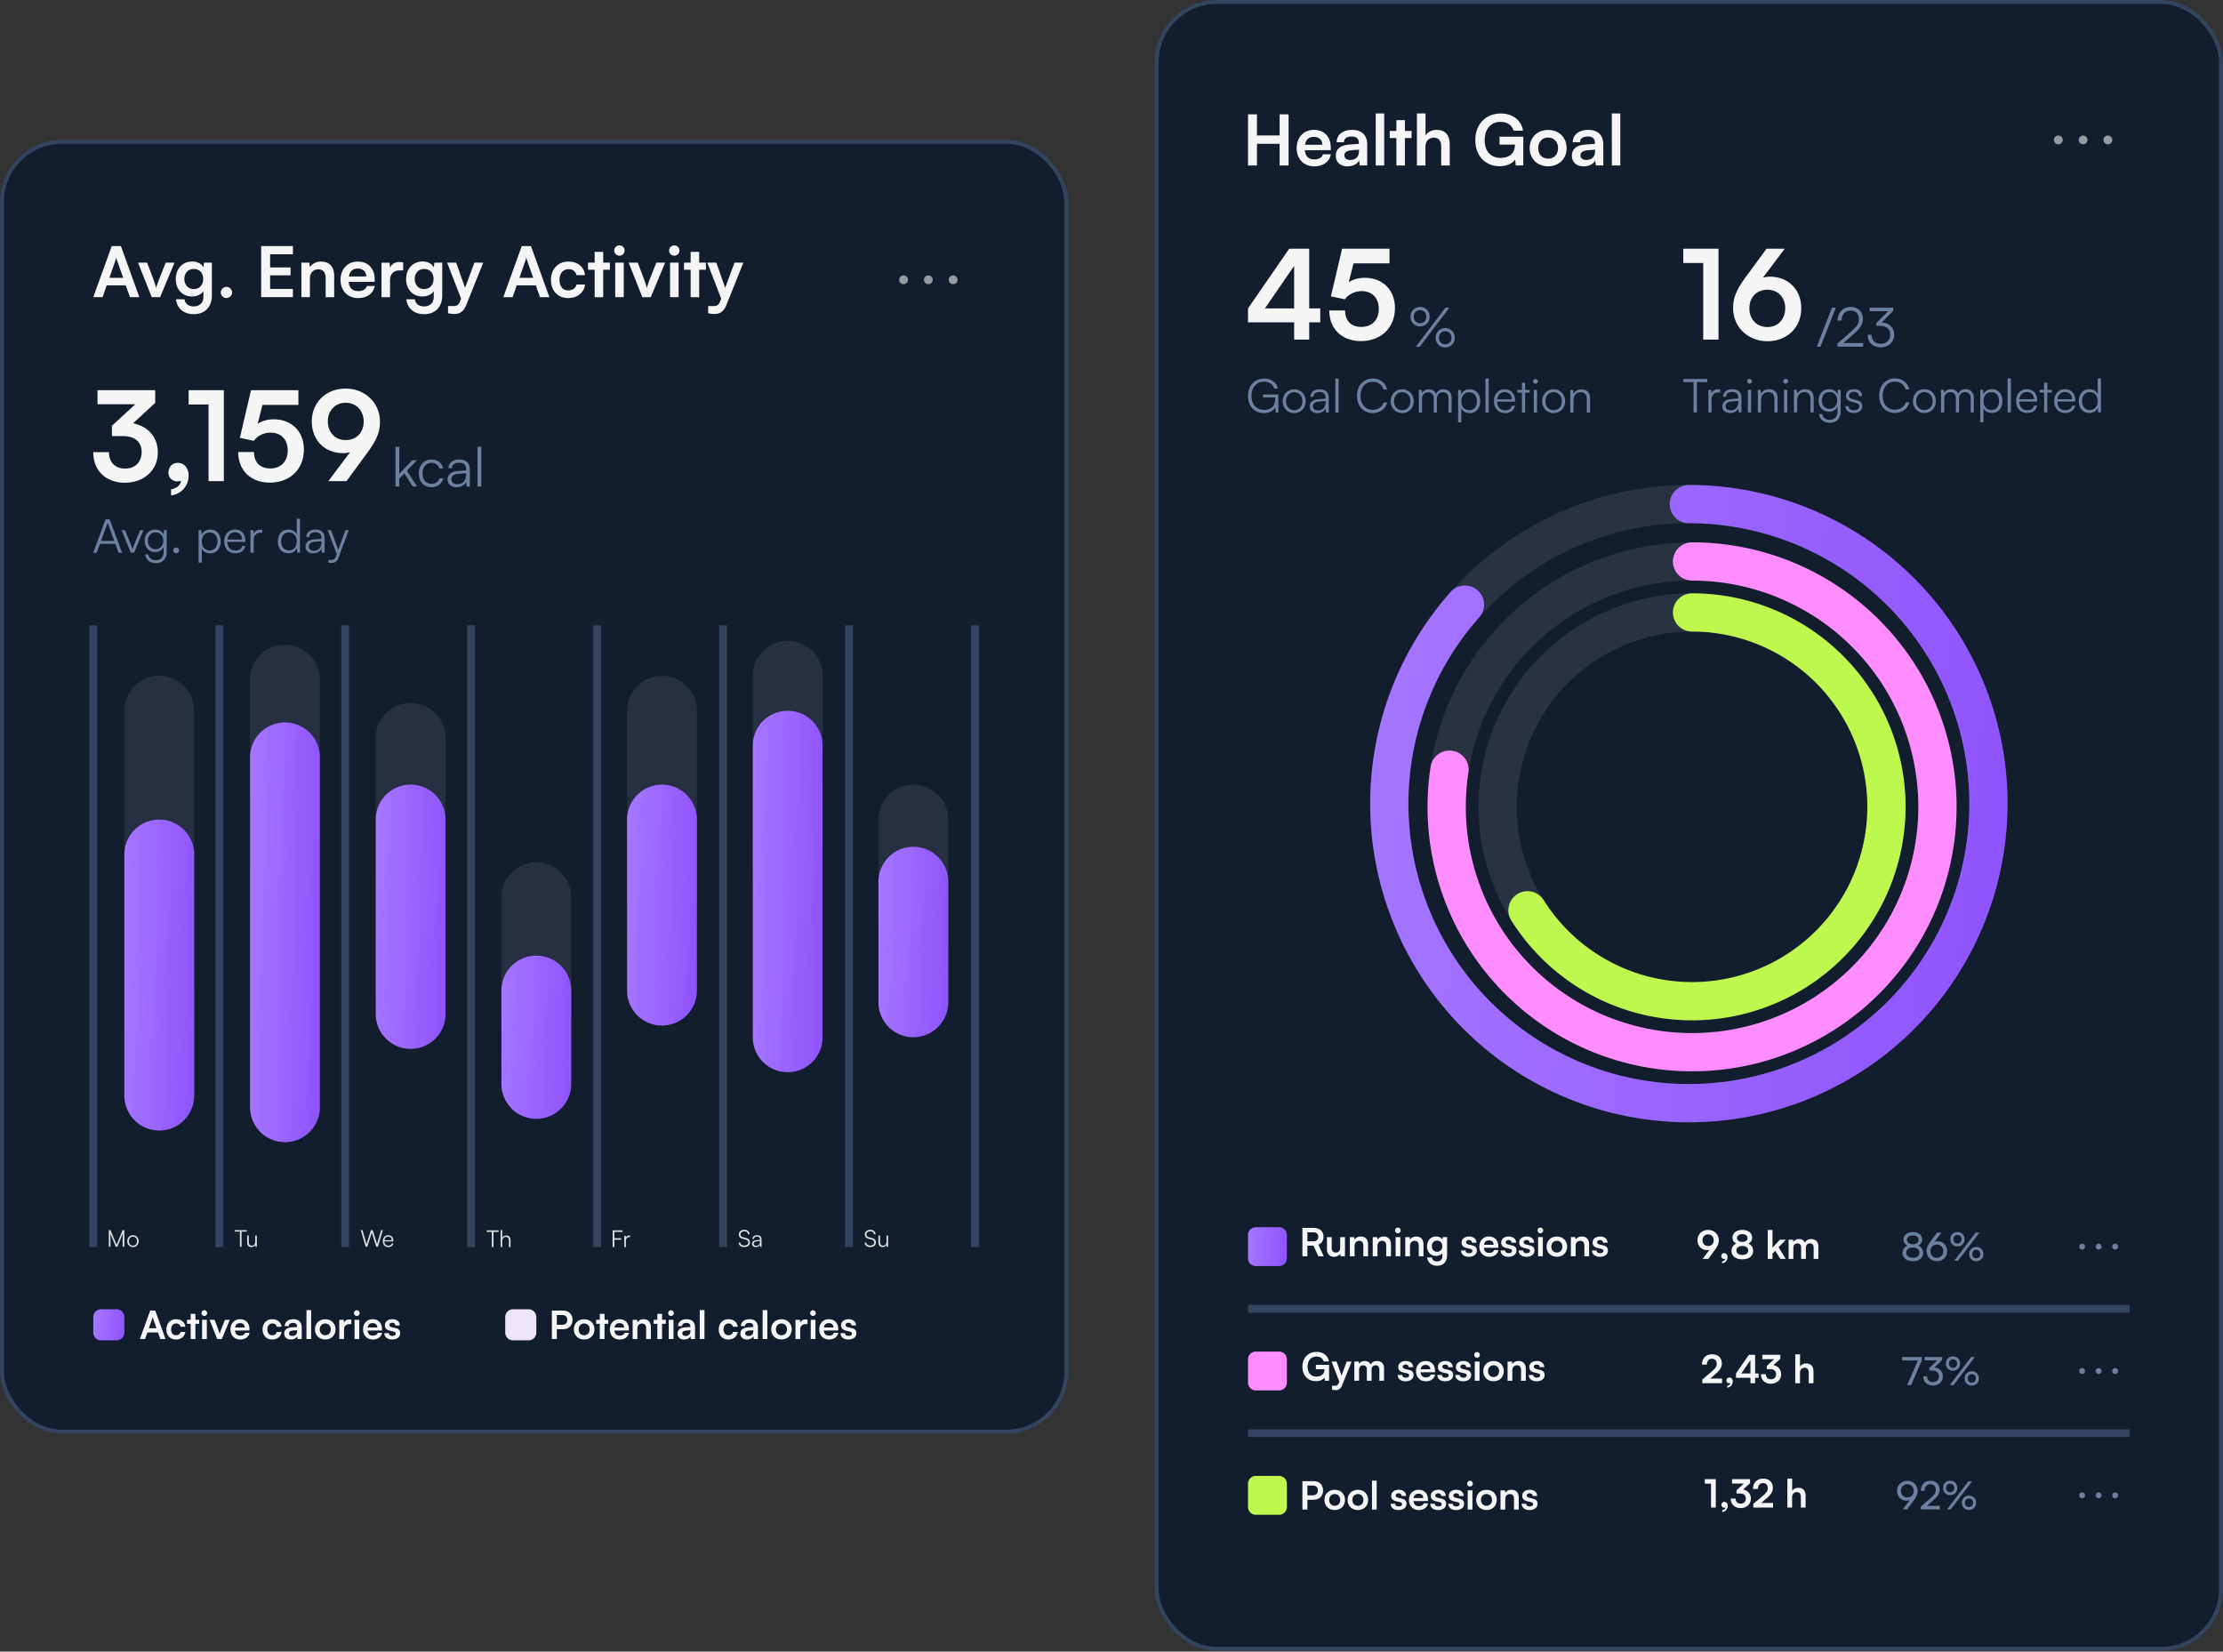 <svg xmlns="http://www.w3.org/2000/svg" width="572" height="425" fill="none"><rect width="100%" height="100%" fill="#333333" stroke="none"/><rect width="273.875" height="423.798" x="297.626" y=".5" fill="#121D2E" rx="15.5"/><path fill="#F5F5F6" d="M323.43 42.58h-2.304V29.422h2.304v5.436h5.832v-5.436h2.304V42.58h-2.304V37h-5.832v5.58zm14.709.233c-2.646 0-4.5-1.925-4.5-4.68 0-2.79 1.818-4.716 4.428-4.716 2.664 0 4.356 1.782 4.356 4.554v.667l-6.696.018c.162 1.566.99 2.358 2.448 2.358 1.206 0 1.998-.469 2.25-1.315h2.034c-.378 1.945-1.998 3.114-4.32 3.114zm-.054-7.596c-1.296 0-2.088.703-2.304 2.035h4.464c0-1.224-.846-2.035-2.16-2.035zm8.654 7.596c-1.89 0-3.042-1.098-3.042-2.772 0-1.637 1.188-2.663 3.294-2.825l2.664-.199v-.198c0-1.206-.72-1.692-1.836-1.692-1.296 0-2.016.54-2.016 1.476h-1.872c0-1.925 1.584-3.186 3.996-3.186 2.394 0 3.87 1.297 3.87 3.762v5.4h-1.926l-.162-1.313c-.378.918-1.584 1.547-2.97 1.547zm.72-1.656c1.35 0 2.214-.81 2.214-2.177v-.468l-1.854.144c-1.368.126-1.89.575-1.89 1.296 0 .81.54 1.206 1.53 1.206zm8.709 1.423h-2.178V29.188h2.178V42.58zm5.328 0H359.3v-7.056h-1.71v-1.837h1.71v-2.771h2.196v2.771h1.728v1.837h-1.728v7.056zm5.289 0h-2.196V29.188h2.214v5.652c.558-.865 1.602-1.423 2.88-1.423 2.196 0 3.348 1.386 3.348 3.69v5.473h-2.196v-4.95c0-1.495-.738-2.215-1.854-2.215-1.386 0-2.196.973-2.196 2.304v4.86zm19.339-11.214c-2.61 0-4.104 1.89-4.104 4.733 0 2.934 1.692 4.537 4.122 4.537 2.286 0 3.672-1.26 3.672-3.367v-.053h-3.978V35.18h6.12v7.399h-1.944l-.144-1.512c-.72 1.008-2.214 1.71-3.996 1.71-3.69 0-6.264-2.682-6.264-6.733 0-3.995 2.61-6.84 6.57-6.84 3.006 0 5.328 1.747 5.706 4.428h-2.43c-.414-1.547-1.746-2.268-3.33-2.268zm7.474 6.749c0-2.772 1.998-4.68 4.752-4.68 2.754 0 4.752 1.908 4.752 4.68 0 2.773-1.998 4.68-4.752 4.68-2.754 0-4.752-1.907-4.752-4.68zm2.196 0c0 1.62 1.044 2.718 2.556 2.718s2.556-1.097 2.556-2.718c0-1.62-1.044-2.718-2.556-2.718s-2.556 1.099-2.556 2.718zm11.695 4.698c-1.89 0-3.042-1.098-3.042-2.772 0-1.637 1.188-2.663 3.294-2.825l2.664-.199v-.198c0-1.206-.72-1.692-1.836-1.692-1.296 0-2.016.54-2.016 1.476h-1.872c0-1.925 1.584-3.186 3.996-3.186 2.394 0 3.87 1.297 3.87 3.762v5.4h-1.926l-.162-1.313c-.378.918-1.584 1.547-2.97 1.547zm.72-1.656c1.35 0 2.214-.81 2.214-2.177v-.468l-1.854.144c-1.368.126-1.89.575-1.89 1.296 0 .81.54 1.206 1.53 1.206zm8.709 1.423h-2.178V29.188h2.178V42.58z"/><path fill="#969BA3" d="M537.125 36a1.122 1.122 0 0 1-.694 1.04 1.126 1.126 0 1 1 .694-1.04zm5.25-1.125a1.124 1.124 0 0 0-.219 2.228 1.126 1.126 0 1 0 .219-2.228zm-12.75 0a1.124 1.124 0 0 0-.219 2.228 1.126 1.126 0 1 0 .219-2.228z"/><path fill="#F5F5F6" d="M339.718 82.944h-2.848v4.448h-3.872v-4.448h-11.872V79.36L331.718 64h5.152v15.36h2.848v3.584zm-14.24-3.584h7.52V68.416l-7.52 10.944zm24.692 8.416c-4.896 0-8.128-3.136-8.128-7.872h4.064c0 2.656 1.568 4.224 4.16 4.224 2.752 0 4.512-1.792 4.512-4.64 0-2.72-1.632-4.576-4.448-4.576-1.792 0-3.424.896-4.256 2.112l-3.616-.768L345.338 64h12.192v3.776h-9.248l-1.248 4.864c1.12-.736 2.528-1.152 4.128-1.152 4.672 0 7.776 3.168 7.776 7.776 0 5.056-3.552 8.512-8.768 8.512z"/><path fill="#6C80A0" d="M367.852 81.492c0 1.442-1.022 2.478-2.45 2.478-1.428 0-2.464-1.036-2.464-2.478 0-1.442 1.036-2.492 2.464-2.492s2.45 1.05 2.45 2.492zm5.082-2.296-7.616 10.024h-1.008l7.601-10.024h1.023zm-5.922 2.296c0-.994-.658-1.68-1.61-1.68-.966 0-1.624.686-1.624 1.68 0 .98.672 1.68 1.624 1.68.938 0 1.61-.7 1.61-1.68zm7.308 5.432c0 1.442-1.022 2.478-2.45 2.478-1.428 0-2.464-1.036-2.464-2.478 0-1.442 1.036-2.492 2.464-2.492s2.45 1.05 2.45 2.492zm-.84 0c0-.994-.658-1.68-1.61-1.68-.966 0-1.624.686-1.624 1.68 0 .98.672 1.666 1.624 1.666.938 0 1.61-.686 1.61-1.666zM325.254 98.23c-1.98 0-3.228 1.464-3.228 3.66 0 2.232 1.32 3.588 3.252 3.588 1.44 0 2.844-.696 2.844-2.76v-.444h-3.108v-.768h3.924v4.656h-.684l-.084-1.368c-.456.852-1.536 1.5-2.928 1.5-2.436 0-4.116-1.752-4.116-4.404 0-2.628 1.68-4.476 4.14-4.476 1.812 0 3.216 1.032 3.552 2.592h-.936c-.36-1.176-1.368-1.776-2.628-1.776zm4.812 5.016c0-1.776 1.248-3.06 2.952-3.06s2.952 1.284 2.952 3.06c0 1.764-1.248 3.048-2.952 3.048s-2.952-1.284-2.952-3.048zm.84-.012c0 1.368.864 2.316 2.112 2.316 1.236 0 2.112-.948 2.112-2.316 0-1.344-.876-2.304-2.112-2.304-1.248 0-2.112.96-2.112 2.304zm8.056 3.06c-1.236 0-1.968-.696-1.968-1.716 0-1.068.816-1.74 2.172-1.848l1.92-.156v-.192c0-1.14-.684-1.5-1.536-1.5-1.008 0-1.608.456-1.608 1.236h-.756c0-1.176.96-1.932 2.388-1.932 1.344 0 2.328.672 2.328 2.208v3.756h-.696l-.108-1.02c-.36.732-1.152 1.164-2.136 1.164zm.192-.672c1.224 0 1.932-.852 1.932-2.112v-.312l-1.716.132c-1.092.096-1.536.576-1.536 1.224 0 .708.528 1.068 1.32 1.068zm5.274.528h-.828v-8.748h.828v8.748zm8.773.132c-2.4 0-4.032-1.788-4.032-4.428 0-2.64 1.656-4.44 4.08-4.44 1.848 0 3.3 1.116 3.648 2.82h-.924c-.36-1.236-1.416-1.992-2.76-1.992-1.884 0-3.144 1.44-3.144 3.612 0 2.16 1.26 3.6 3.144 3.6 1.356 0 2.436-.732 2.808-1.884h.924c-.396 1.62-1.896 2.712-3.744 2.712zm4.65-3.036c0-1.776 1.248-3.06 2.952-3.06s2.952 1.284 2.952 3.06c0 1.764-1.248 3.048-2.952 3.048s-2.952-1.284-2.952-3.048zm.84-.012c0 1.368.864 2.316 2.112 2.316 1.236 0 2.112-.948 2.112-2.316 0-1.344-.876-2.304-2.112-2.304-1.248 0-2.112.96-2.112 2.304zm7.216 2.916h-.828v-5.808h.72l.096.828c.288-.612.936-.984 1.752-.984.912 0 1.596.48 1.872 1.236.264-.756.972-1.236 1.908-1.236 1.26 0 2.088.816 2.088 2.16v3.804h-.804v-3.636c0-.996-.552-1.584-1.44-1.584-.972 0-1.548.732-1.548 1.632v3.588h-.816v-3.648c0-.984-.564-1.56-1.44-1.56-.972 0-1.56.72-1.56 1.608v3.6zm9.274 2.532v-8.34h.72l.084 1.176c.408-.9 1.224-1.332 2.196-1.332 1.68 0 2.688 1.284 2.688 3.036s-.972 3.072-2.688 3.072c-.984 0-1.764-.42-2.172-1.26v3.648h-.828zm.84-5.436c0 1.332.744 2.304 2.016 2.304 1.26 0 1.992-.972 1.992-2.304 0-1.344-.732-2.304-1.992-2.304-1.272 0-2.016.96-2.016 2.304zm7.032 2.904h-.828v-8.748h.828v8.748zm4.197.144c-1.704 0-2.844-1.224-2.844-3.048 0-1.812 1.128-3.06 2.784-3.06 1.572 0 2.64 1.116 2.64 2.76v.408h-4.62c.06 1.416.804 2.232 2.052 2.232.948 0 1.56-.408 1.776-1.176h.792c-.312 1.224-1.212 1.884-2.58 1.884zm-.06-5.4c-1.092 0-1.812.72-1.956 1.86h3.768c0-1.116-.72-1.86-1.812-1.86zm5.237 5.256h-.816v-5.112h-1.164v-.696h1.164v-1.836h.816v1.836h1.164v.696h-1.164v5.112zm2.65-7.404a.615.615 0 0 1-.612-.612c0-.336.276-.624.612-.624.336 0 .624.288.624.624a.625.625 0 0 1-.624.612zm-.408 7.404v-5.808h.828v5.808h-.828zm2.147-2.904c0-1.776 1.248-3.06 2.952-3.06s2.952 1.284 2.952 3.06c0 1.764-1.248 3.048-2.952 3.048s-2.952-1.284-2.952-3.048zm.84-.012c0 1.368.864 2.316 2.112 2.316 1.236 0 2.112-.948 2.112-2.316 0-1.344-.876-2.304-2.112-2.304-1.248 0-2.112.96-2.112 2.304zm7.216 2.916h-.828v-5.808h.72l.12 1.008c.384-.744 1.152-1.164 1.992-1.164 1.596 0 2.256.948 2.256 2.412v3.552h-.828v-3.372c0-1.356-.612-1.836-1.572-1.836-1.188 0-1.86.864-1.86 2.172v3.036z"/><path fill="#F5F5F6" d="M438.252 67.68h-5.12V64h9.056v23.392h-3.936V67.68zm11.246 3.2 5.056-6.88h4.672l-5.6 7.456a6.688 6.688 0 0 1 1.76-.256c4.832 0 8.096 3.392 8.096 8.128 0 4.992-3.712 8.48-8.704 8.48-5.056 0-8.832-3.712-8.832-8.512 0-2.816.928-4.864 3.552-8.416zm.64 8.448c0 2.848 1.888 4.832 4.64 4.832 2.656 0 4.576-1.984 4.576-4.832 0-2.816-1.888-4.768-4.576-4.768-2.784 0-4.64 1.952-4.64 4.768z"/><path fill="#6C80A0" d="M468.433 89.206h-.952l3.906-10.024h.98l-3.934 10.024zm10.962 0h-6.608v-.798l3.206-2.8c1.848-1.61 2.324-2.31 2.324-3.5 0-1.358-.812-2.184-2.142-2.184-1.386 0-2.296 1.008-2.338 2.562h-1.008c.056-2.1 1.386-3.486 3.36-3.486 1.89 0 3.15 1.218 3.15 3.052 0 1.456-.658 2.422-2.66 4.172l-2.338 2.044h5.054v.938zm4.193-5.376h-.798v-.7l3.094-3.052h-4.802v-.896h6.076v.812l-2.996 2.982c1.876.098 3.22 1.288 3.22 3.108 0 1.988-1.456 3.29-3.486 3.29-1.974 0-3.304-1.218-3.304-3.22h.994c0 1.442.896 2.31 2.31 2.31 1.498 0 2.464-.952 2.464-2.408 0-1.372-.98-2.226-2.772-2.226zm-50.456 14.491v-.792h6.156v.792h-2.652v7.8h-.864v-7.8h-2.64zm9.486 1.92v.744h-.456c-1.068 0-1.752.72-1.752 1.824v3.312h-.828v-5.808h.78l.06.9c.228-.624.84-1.032 1.656-1.032.18 0 .336.012.54.06zm2.535 6.024c-1.236 0-1.968-.696-1.968-1.716 0-1.068.816-1.74 2.172-1.848l1.92-.156v-.192c0-1.14-.684-1.5-1.536-1.5-1.008 0-1.608.456-1.608 1.236h-.756c0-1.176.96-1.932 2.388-1.932 1.344 0 2.328.672 2.328 2.208v3.756h-.696l-.108-1.02c-.36.732-1.152 1.164-2.136 1.164zm.192-.672c1.224 0 1.932-.852 1.932-2.112v-.312l-1.716.132c-1.092.096-1.536.576-1.536 1.224 0 .708.528 1.068 1.32 1.068zm4.817-6.876a.615.615 0 0 1-.612-.612c0-.336.276-.624.612-.624.336 0 .624.288.624.624a.625.625 0 0 1-.624.612zm-.408 7.404v-5.808h.828v5.808h-.828zm3.383 0h-.828v-5.808h.72l.12 1.008c.384-.744 1.152-1.164 1.992-1.164 1.596 0 2.256.948 2.256 2.412v3.552h-.828v-3.372c0-1.356-.612-1.836-1.572-1.836-1.188 0-1.86.864-1.86 2.172v3.036zm6.318-7.404a.615.615 0 0 1-.612-.612c0-.336.276-.624.612-.624.336 0 .624.288.624.624a.625.625 0 0 1-.624.612zm-.408 7.404v-5.808h.828v5.808h-.828zm3.383 0h-.828v-5.808h.72l.12 1.008c.384-.744 1.152-1.164 1.992-1.164 1.596 0 2.256.948 2.256 2.412v3.552h-.828v-3.372c0-1.356-.612-1.836-1.572-1.836-1.188 0-1.86.864-1.86 2.172v3.036zm5.514-3.072c0-1.584 1.02-2.892 2.724-2.892 1.008 0 1.776.468 2.148 1.32l.084-1.164h.72v5.628c0 1.728-1.104 2.856-2.808 2.856-1.488 0-2.532-.84-2.76-2.244h.828c.18.936.9 1.488 1.944 1.488 1.188 0 1.98-.804 1.98-2.016v-1.38c-.396.816-1.2 1.296-2.196 1.296-1.656 0-2.664-1.308-2.664-2.892zm.828-.012c0 1.188.732 2.16 1.956 2.16 1.26 0 2.004-.912 2.004-2.16 0-1.236-.72-2.148-1.992-2.148-1.248 0-1.968.972-1.968 2.148zm6.084 1.452h.792c0 .672.504 1.092 1.32 1.092.9 0 1.428-.384 1.428-1.008 0-.48-.24-.756-.924-.924l-.996-.252c-1.008-.252-1.5-.78-1.5-1.572 0-1.02.852-1.668 2.1-1.668 1.224 0 2.016.672 2.052 1.752h-.804c-.024-.672-.492-1.068-1.272-1.068-.816 0-1.272.348-1.272.972 0 .444.312.756.948.912l.996.252c1.008.252 1.464.72 1.464 1.56 0 1.044-.888 1.728-2.208 1.728-1.308 0-2.124-.696-2.124-1.776zm12.707 1.764c-2.4 0-4.032-1.788-4.032-4.428 0-2.64 1.656-4.44 4.08-4.44 1.848 0 3.3 1.116 3.648 2.82h-.924c-.36-1.236-1.416-1.992-2.76-1.992-1.884 0-3.144 1.44-3.144 3.612 0 2.16 1.26 3.6 3.144 3.6 1.356 0 2.436-.732 2.808-1.884h.924c-.396 1.62-1.896 2.712-3.744 2.712zm4.65-3.036c0-1.776 1.248-3.06 2.952-3.06s2.952 1.284 2.952 3.06c0 1.764-1.248 3.048-2.952 3.048s-2.952-1.284-2.952-3.048zm.84-.012c0 1.368.864 2.316 2.112 2.316 1.236 0 2.112-.948 2.112-2.316 0-1.344-.876-2.304-2.112-2.304-1.248 0-2.112.96-2.112 2.304zm7.217 2.916h-.828v-5.808h.72l.096.828c.288-.612.936-.984 1.752-.984.912 0 1.596.48 1.872 1.236.264-.756.972-1.236 1.908-1.236 1.26 0 2.088.816 2.088 2.16v3.804h-.804v-3.636c0-.996-.552-1.584-1.44-1.584-.972 0-1.548.732-1.548 1.632v3.588h-.816v-3.648c0-.984-.564-1.56-1.44-1.56-.972 0-1.56.72-1.56 1.608v3.6zm9.273 2.532v-8.34h.72l.084 1.176c.408-.9 1.224-1.332 2.196-1.332 1.68 0 2.688 1.284 2.688 3.036s-.972 3.072-2.688 3.072c-.984 0-1.764-.42-2.172-1.26v3.648h-.828zm.84-5.436c0 1.332.744 2.304 2.016 2.304 1.26 0 1.992-.972 1.992-2.304 0-1.344-.732-2.304-1.992-2.304-1.272 0-2.016.96-2.016 2.304zm7.032 2.904h-.828v-8.748h.828v8.748zm4.197.144c-1.704 0-2.844-1.224-2.844-3.048 0-1.812 1.128-3.06 2.784-3.06 1.572 0 2.64 1.116 2.64 2.76v.408h-4.62c.06 1.416.804 2.232 2.052 2.232.948 0 1.56-.408 1.776-1.176h.792c-.312 1.224-1.212 1.884-2.58 1.884zm-.06-5.4c-1.092 0-1.812.72-1.956 1.86h3.768c0-1.116-.72-1.86-1.812-1.86zm5.237 5.256h-.816v-5.112h-1.164v-.696h1.164v-1.836h.816v1.836h1.164v.696h-1.164v5.112zm4.62.144c-1.704 0-2.844-1.224-2.844-3.048 0-1.812 1.128-3.06 2.784-3.06 1.572 0 2.64 1.116 2.64 2.76v.408h-4.62c.06 1.416.804 2.232 2.052 2.232.948 0 1.56-.408 1.776-1.176h.792c-.312 1.224-1.212 1.884-2.58 1.884zm-.06-5.4c-1.092 0-1.812.72-1.956 1.86h3.768c0-1.116-.72-1.86-1.812-1.86zm6.244 5.4c-1.692 0-2.688-1.296-2.688-3.036 0-1.752.996-3.072 2.724-3.072.96 0 1.728.42 2.136 1.26v-4.044h.828v8.748h-.72l-.084-1.188c-.408.9-1.224 1.332-2.196 1.332zm.144-.756c1.272 0 2.016-.96 2.016-2.304 0-1.332-.744-2.304-2.016-2.304-1.26 0-1.992.972-1.992 2.304 0 1.344.732 2.304 1.992 2.304z"/><path fill="#F5F5F6" fill-opacity=".1" fill-rule="evenodd" d="M434.564 134.639a72.149 72.149 0 0 0-51.025 21.135 72.171 72.171 0 0 0-15.643 78.639 72.171 72.171 0 0 0 39.053 39.053 72.166 72.166 0 0 0 55.229 0 72.153 72.153 0 0 0 44.545-66.667 72.17 72.17 0 0 0-5.492-27.615 72.178 72.178 0 0 0-39.053-39.052 72.148 72.148 0 0 0-27.614-5.493zm-31.381-3.598a82.002 82.002 0 0 1 113.38 75.758 81.998 81.998 0 0 1-113.38 75.758 82.007 82.007 0 0 1-44.378-44.378 82 82 0 0 1 44.378-107.138z" clip-rule="evenodd"/><path fill="url(#a)" fill-rule="evenodd" d="M429.644 129.719a4.92 4.92 0 0 1 4.92-4.92 82 82 0 1 1-61.226 27.452 4.921 4.921 0 0 1 7.347 6.546 72.158 72.158 0 0 0-4.333 90.646 72.16 72.16 0 1 0 58.212-114.804 4.92 4.92 0 0 1-4.92-4.92z" clip-rule="evenodd"/><path fill="#F5F5F6" fill-opacity=".1" fill-rule="evenodd" d="M435.383 149.401a58.22 58.22 0 0 0-58.22 58.22 58.213 58.213 0 0 0 17.052 41.167 58.226 58.226 0 0 0 41.168 17.053 58.218 58.218 0 0 0 58.22-58.22 58.221 58.221 0 0 0-58.22-58.22zm-26.045-4.66a68.065 68.065 0 0 1 88.924 36.834 68.052 68.052 0 0 1 0 52.091 68.056 68.056 0 0 1-88.924 36.834 68.054 68.054 0 0 1-36.834-36.834 68.066 68.066 0 0 1 0-52.091 68.06 68.06 0 0 1 36.834-36.834z" clip-rule="evenodd"/><path fill="#FD8CFF" fill-rule="evenodd" d="M430.463 144.481a4.92 4.92 0 0 1 4.92-4.92 68.062 68.062 0 0 1 63.823 44.42 68.058 68.058 0 0 1-56.933 91.35 68.059 68.059 0 0 1-74.166-78.01 4.92 4.92 0 0 1 9.727 1.489 58.218 58.218 0 0 0 95.474 52.984 58.219 58.219 0 0 0-37.925-102.393 4.92 4.92 0 0 1-4.92-4.92z" clip-rule="evenodd"/><path fill="#F5F5F6" fill-opacity=".1" fill-rule="evenodd" d="M435.383 162.52a45.093 45.093 0 0 0-31.89 13.209 45.11 45.11 0 0 0-13.21 31.891 45.112 45.112 0 0 0 3.433 17.259 45.116 45.116 0 0 0 24.408 24.408 45.112 45.112 0 0 0 34.518 0 45.11 45.11 0 0 0 24.408-24.408 45.093 45.093 0 0 0 0-34.518 45.09 45.09 0 0 0-24.408-24.408 45.086 45.086 0 0 0-17.259-3.433zm-21.024-5.658a54.937 54.937 0 0 1 71.782 29.733 54.942 54.942 0 0 1-50.758 75.965 54.937 54.937 0 0 1-50.758-33.916 54.937 54.937 0 0 1 29.734-71.782z" clip-rule="evenodd"/><path fill="#BEF84F" fill-rule="evenodd" d="M430.463 157.6a4.92 4.92 0 0 1 4.92-4.92 54.935 54.935 0 0 1 47.324 27.032 54.938 54.938 0 0 1-18.763 74.841 54.95 54.95 0 0 1-54.48 1.509 54.945 54.945 0 0 1-20.614-19.235 4.92 4.92 0 0 1 8.334-5.231 45.1 45.1 0 1 0 60.569-63.138 45.109 45.109 0 0 0-22.37-5.938 4.92 4.92 0 0 1-4.92-4.92z" clip-rule="evenodd"/><path fill="url(#b)" d="M321.126 317.799a2 2 0 0 1 2-2h6a2 2 0 0 1 2 2v6a2 2 0 0 1-2 2h-6a2 2 0 0 1-2-2v-6z"/><path fill="#F5F5F6" d="M336.406 323.285h-1.28v-7.31h2.79c1.66 0 2.63.84 2.63 2.28 0 .98-.46 1.68-1.32 2.03l1.39 3h-1.4l-1.24-2.73h-1.57v2.73zm0-6.17v2.31h1.51c.81 0 1.29-.43 1.29-1.17 0-.73-.48-1.14-1.29-1.14h-1.51zm8.443 1.23h1.22v4.94h-1.13l-.09-.66c-.3.47-.94.79-1.6.79-1.14 0-1.81-.77-1.81-1.98v-3.09h1.22v2.66c0 .94.37 1.32 1.05 1.32.77 0 1.14-.45 1.14-1.39v-2.59zm3.7 4.94h-1.22v-4.94h1.13l.1.64c.31-.5.91-.79 1.58-.79 1.24 0 1.88.77 1.88 2.05v3.04h-1.22v-2.75c0-.83-.41-1.23-1.04-1.23-.75 0-1.21.52-1.21 1.32v2.66zm5.888 0h-1.22v-4.94h1.13l.1.64c.31-.5.91-.79 1.58-.79 1.24 0 1.88.77 1.88 2.05v3.04h-1.22v-2.75c0-.83-.41-1.23-1.04-1.23-.75 0-1.21.52-1.21 1.32v2.66zm5.279-5.93a.74.74 0 0 1-.75-.74c0-.41.33-.73.75-.73a.736.736 0 0 1 0 1.47zm-.61 5.93v-4.94h1.22v4.94h-1.22zm3.701 0h-1.22v-4.94h1.13l.1.64c.31-.5.91-.79 1.58-.79 1.24 0 1.88.77 1.88 2.05v3.04h-1.22v-2.75c0-.83-.41-1.23-1.04-1.23-.75 0-1.21.52-1.21 1.32v2.66zm4.388-2.58c0-1.44.94-2.52 2.35-2.52.74 0 1.32.31 1.61.84l.07-.68h1.13v4.69c0 1.65-.99 2.68-2.59 2.68-1.42 0-2.39-.81-2.54-2.13h1.22c.08.64.57 1.02 1.32 1.02.84 0 1.38-.53 1.38-1.35v-.82c-.31.46-.92.75-1.63.75-1.4 0-2.32-1.05-2.32-2.48zm1.23-.03c0 .83.53 1.45 1.33 1.45.84 0 1.36-.59 1.36-1.45 0-.84-.51-1.42-1.36-1.42-.81 0-1.33.61-1.33 1.42zm7.508 1.11h1.16c.01.43.33.7.89.7.57 0 .88-.23.88-.59 0-.25-.13-.43-.57-.53l-.89-.21c-.89-.2-1.32-.62-1.32-1.41 0-.97.82-1.55 1.96-1.55 1.11 0 1.86.64 1.87 1.6h-1.16c-.01-.42-.29-.69-.76-.69-.48 0-.76.22-.76.59 0 .28.22.46.64.56l.89.21c.83.19 1.25.57 1.25 1.33 0 1-.85 1.62-2.07 1.62-1.23 0-2.01-.66-2.01-1.63zm7.219 1.63c-1.47 0-2.5-1.07-2.5-2.6 0-1.55 1.01-2.62 2.46-2.62 1.48 0 2.42.99 2.42 2.53v.37l-3.72.01c.09.87.55 1.31 1.36 1.31.67 0 1.11-.26 1.25-.73h1.13c-.21 1.08-1.11 1.73-2.4 1.73zm-.03-4.22c-.72 0-1.16.39-1.28 1.13h2.48c0-.68-.47-1.13-1.2-1.13zm3.006 2.59h1.16c.01.43.33.7.89.7.57 0 .88-.23.88-.59 0-.25-.13-.43-.57-.53l-.89-.21c-.89-.2-1.32-.62-1.32-1.41 0-.97.82-1.55 1.96-1.55 1.11 0 1.86.64 1.87 1.6h-1.16c-.01-.42-.29-.69-.76-.69-.48 0-.76.22-.76.59 0 .28.22.46.64.56l.89.21c.83.19 1.25.57 1.25 1.33 0 1-.85 1.62-2.07 1.62-1.23 0-2.01-.66-2.01-1.63zm4.629 0h1.16c.01.43.33.7.89.7.57 0 .88-.23.88-.59 0-.25-.13-.43-.57-.53l-.89-.21c-.89-.2-1.32-.62-1.32-1.41 0-.97.82-1.55 1.96-1.55 1.11 0 1.86.64 1.87 1.6h-1.16c-.01-.42-.29-.69-.76-.69-.48 0-.76.22-.76.59 0 .28.22.46.64.56l.89.21c.83.19 1.25.57 1.25 1.33 0 1-.85 1.62-2.07 1.62-1.23 0-2.01-.66-2.01-1.63zm5.619-4.43a.74.74 0 0 1-.75-.74c0-.41.33-.73.75-.73a.736.736 0 0 1 0 1.47zm-.61 5.93v-4.94h1.22v4.94h-1.22zm2.191-2.48c0-1.54 1.11-2.6 2.64-2.6s2.64 1.06 2.64 2.6-1.11 2.6-2.64 2.6-2.64-1.06-2.64-2.6zm1.22 0c0 .9.58 1.51 1.42 1.51s1.42-.61 1.42-1.51-.58-1.51-1.42-1.51-1.42.61-1.42 1.51zm6.247 2.48h-1.22v-4.94h1.13l.1.64c.31-.5.91-.79 1.58-.79 1.24 0 1.88.77 1.88 2.05v3.04h-1.22v-2.75c0-.83-.41-1.23-1.04-1.23-.75 0-1.21.52-1.21 1.32v2.66zm4.23-1.5h1.16c.01.43.33.7.89.7.57 0 .88-.23.88-.59 0-.25-.13-.43-.57-.53l-.89-.21c-.89-.2-1.32-.62-1.32-1.41 0-.97.82-1.55 1.96-1.55 1.11 0 1.86.64 1.87 1.6h-1.16c-.01-.42-.29-.69-.76-.69-.48 0-.76.22-.76.59 0 .28.22.46.64.56l.89.21c.83.19 1.25.57 1.25 1.33 0 1-.85 1.62-2.07 1.62-1.23 0-2.01-.66-2.01-1.63zm31.501.009-1.58 2.15h-1.46l1.75-2.33c-.18.05-.37.08-.55.08-1.51 0-2.53-1.06-2.53-2.54 0-1.56 1.16-2.65 2.72-2.65 1.58 0 2.76 1.16 2.76 2.66 0 .88-.29 1.52-1.11 2.63zm-.2-2.64c0-.89-.59-1.51-1.45-1.51-.84 0-1.43.62-1.43 1.51 0 .88.59 1.49 1.43 1.49.87 0 1.45-.61 1.45-1.49zm3.57 4.35c0 .83-.6 1.49-1.41 1.59v-.49c.45-.08.79-.35.79-.7-.08.04-.17.06-.29.06-.39 0-.71-.29-.71-.69 0-.48.31-.8.76-.8.5 0 .86.41.86 1.03zm1.012-1.63c0-.87.49-1.57 1.25-1.86-.64-.29-.99-.84-.99-1.55 0-1.16 1.03-1.96 2.54-1.96 1.5 0 2.51.79 2.51 1.98 0 .71-.36 1.26-1.01 1.53.77.27 1.27.98 1.27 1.86 0 1.32-1.09 2.19-2.79 2.19-1.69 0-2.78-.86-2.78-2.19zm1.42-3.3c0 .61.53 1 1.36 1 .82 0 1.34-.38 1.34-.99s-.52-.99-1.34-.99c-.83 0-1.36.38-1.36.98zm-.17 3.21c0 .71.59 1.15 1.54 1.15.93 0 1.52-.44 1.52-1.15s-.59-1.15-1.53-1.15c-.94 0-1.53.44-1.53 1.15zm9.291 2.16h-1.21v-7.44h1.21v4.57l1.92-2.07h1.53l-1.88 1.96 1.84 2.98h-1.4l-1.29-2.08-.72.75v1.33zm5.371 0h-1.22v-4.94h1.12l.1.58c.25-.41.75-.73 1.46-.73.75 0 1.27.37 1.53.94.25-.57.83-.94 1.58-.94 1.2 0 1.86.72 1.86 1.86v3.23h-1.21v-2.91c0-.71-.38-1.08-.96-1.08-.59 0-1.04.38-1.04 1.19v2.8h-1.22v-2.92c0-.69-.37-1.06-.95-1.06s-1.05.38-1.05 1.18v2.8z"/><path fill="#6C80A0" d="M489.538 322.409c0-.87.51-1.57 1.31-1.86-.68-.29-1.05-.86-1.05-1.59 0-1.13.97-1.9 2.41-1.9 1.42 0 2.38.77 2.38 1.91 0 .74-.38 1.31-1.06 1.58.81.26 1.33.98 1.33 1.87 0 1.27-1.06 2.12-2.66 2.12-1.61 0-2.66-.85-2.66-2.13zm1.16-3.39c0 .71.59 1.17 1.49 1.17.91 0 1.48-.45 1.48-1.15 0-.69-.57-1.13-1.48-1.13-.9 0-1.49.44-1.49 1.11zm-.2 3.32c0 .81.67 1.33 1.7 1.33 1.02 0 1.69-.52 1.69-1.33 0-.8-.66-1.31-1.7-1.31-1.03 0-1.69.51-1.69 1.31zm6.23-2.86 1.69-2.29h1.14l-1.81 2.4c.25-.1.51-.15.76-.15 1.5 0 2.51 1.08 2.51 2.51 0 1.51-1.14 2.59-2.63 2.59-1.5 0-2.66-1.13-2.66-2.59 0-.86.26-1.46 1-2.47zm0 2.48c0 .99.68 1.7 1.66 1.7.96 0 1.64-.71 1.64-1.7s-.68-1.69-1.64-1.69c-.98 0-1.66.7-1.66 1.69zm8.773-3.06c0 1.07-.76 1.84-1.83 1.84-1.06 0-1.82-.77-1.82-1.84 0-1.08.76-1.85 1.82-1.85 1.07 0 1.83.77 1.83 1.85zm3.81-1.7-5.49 7.22h-.96l5.49-7.22h.96zm-4.58 1.7c0-.65-.43-1.1-1.06-1.1-.62 0-1.05.45-1.05 1.1 0 .64.43 1.09 1.05 1.09.62 0 1.06-.45 1.06-1.09zm5.61 3.81c0 1.07-.77 1.84-1.83 1.84s-1.83-.77-1.83-1.84c0-1.08.77-1.84 1.83-1.84s1.83.76 1.83 1.84zm-.78 0c0-.65-.42-1.1-1.05-1.1-.62 0-1.05.45-1.05 1.1 0 .64.43 1.09 1.05 1.09.62 0 1.05-.45 1.05-1.09zm31.189-1.91a.756.756 0 0 1-.126.417.747.747 0 0 1-1.154.113.75.75 0 1 1 1.28-.53zm3.5-.75a.756.756 0 0 0-.417.126.758.758 0 0 0-.319.77.75.75 0 0 0 1.023.547.758.758 0 0 0 .337-.276.756.756 0 0 0-.094-.948.75.75 0 0 0-.53-.219zm-8.5 0a.756.756 0 0 0-.417.126.758.758 0 0 0-.319.77.75.75 0 0 0 1.023.547.758.758 0 0 0 .337-.276.756.756 0 0 0-.094-.948.75.75 0 0 0-.53-.219z"/><path fill="#334460" d="M548 335.799H321.126v2H548v-2z" mask="url(#path-16-inside-1_465_12441)"/><path fill="#FD8CFF" d="M321.126 349.799a2 2 0 0 1 2-2h6a2 2 0 0 1 2 2v6a2 2 0 0 1-2 2h-6a2 2 0 0 1-2-2v-6z"/><path fill="#F5F5F6" d="M338.746 349.085c-1.45 0-2.28 1.05-2.28 2.63 0 1.63.94 2.52 2.29 2.52 1.27 0 2.04-.7 2.04-1.87v-.03h-2.21v-1.13h3.4v4.11h-1.08l-.08-.84c-.4.56-1.23.95-2.22.95-2.05 0-3.48-1.49-3.48-3.74 0-2.22 1.45-3.8 3.65-3.8 1.67 0 2.96.97 3.17 2.46h-1.35c-.23-.86-.97-1.26-1.85-1.26zm4.012 8.52v-1.02h.73c.48 0 .78-.11.99-.69l.14-.37-1.99-5.15h1.29l1.27 3.6 1.34-3.6h1.26l-2.42 6.04c-.37.92-.89 1.3-1.7 1.3-.34 0-.64-.04-.91-.11zm6.943-2.29h-1.22v-4.94h1.12l.1.58c.25-.41.75-.73 1.46-.73.75 0 1.27.37 1.53.94.25-.57.83-.94 1.58-.94 1.2 0 1.86.72 1.86 1.86v3.23h-1.21v-2.91c0-.71-.38-1.08-.96-1.08-.59 0-1.04.38-1.04 1.19v2.8h-1.22v-2.92c0-.69-.37-1.06-.95-1.06s-1.05.38-1.05 1.18v2.8zm9.943-1.5h1.16c.01.43.33.7.89.7.57 0 .88-.23.88-.59 0-.25-.13-.43-.57-.53l-.89-.21c-.89-.2-1.32-.62-1.32-1.41 0-.97.82-1.55 1.96-1.55 1.11 0 1.86.64 1.87 1.6h-1.16c-.01-.42-.29-.69-.76-.69-.48 0-.76.22-.76.59 0 .28.22.46.64.56l.89.21c.83.19 1.25.57 1.25 1.33 0 1-.85 1.62-2.07 1.62-1.23 0-2.01-.66-2.01-1.63zm7.219 1.63c-1.47 0-2.5-1.07-2.5-2.6 0-1.55 1.01-2.62 2.46-2.62 1.48 0 2.42.99 2.42 2.53v.37l-3.72.01c.09.87.55 1.31 1.36 1.31.67 0 1.11-.26 1.25-.73h1.13c-.21 1.08-1.11 1.73-2.4 1.73zm-.03-4.22c-.72 0-1.16.39-1.28 1.13h2.48c0-.68-.47-1.13-1.2-1.13zm3.006 2.59h1.16c.01.43.33.7.89.7.57 0 .88-.23.88-.59 0-.25-.13-.43-.57-.53l-.89-.21c-.89-.2-1.32-.62-1.32-1.41 0-.97.82-1.55 1.96-1.55 1.11 0 1.86.64 1.87 1.6h-1.16c-.01-.42-.29-.69-.76-.69-.48 0-.76.22-.76.59 0 .28.22.46.64.56l.89.21c.83.19 1.25.57 1.25 1.33 0 1-.85 1.62-2.07 1.62-1.23 0-2.01-.66-2.01-1.63zm4.629 0h1.16c.01.43.33.7.89.7.57 0 .88-.23.88-.59 0-.25-.13-.43-.57-.53l-.89-.21c-.89-.2-1.32-.62-1.32-1.41 0-.97.82-1.55 1.96-1.55 1.11 0 1.86.64 1.87 1.6h-1.16c-.01-.42-.29-.69-.76-.69-.48 0-.76.22-.76.59 0 .28.22.46.64.56l.89.21c.83.19 1.25.57 1.25 1.33 0 1-.85 1.62-2.07 1.62-1.23 0-2.01-.66-2.01-1.63zm5.619-4.43a.74.74 0 0 1-.75-.74c0-.41.33-.73.75-.73a.736.736 0 0 1 0 1.47zm-.61 5.93v-4.94h1.22v4.94h-1.22zm2.191-2.48c0-1.54 1.11-2.6 2.64-2.6s2.64 1.06 2.64 2.6-1.11 2.6-2.64 2.6-2.64-1.06-2.64-2.6zm1.22 0c0 .9.58 1.51 1.42 1.51s1.42-.61 1.42-1.51-.58-1.51-1.42-1.51-1.42.61-1.42 1.51zm6.247 2.48h-1.22v-4.94h1.13l.1.64c.31-.5.91-.79 1.58-.79 1.24 0 1.88.77 1.88 2.05v3.04h-1.22v-2.75c0-.83-.41-1.23-1.04-1.23-.75 0-1.21.52-1.21 1.32v2.66zm4.23-1.5h1.16c.01.43.33.7.89.7.57 0 .88-.23.88-.59 0-.25-.13-.43-.57-.53l-.89-.21c-.89-.2-1.32-.62-1.32-1.41 0-.97.82-1.55 1.96-1.55 1.11 0 1.86.64 1.87 1.6h-1.16c-.01-.42-.29-.69-.76-.69-.48 0-.76.22-.76.59 0 .28.22.46.64.56l.89.21c.83.19 1.25.57 1.25 1.33 0 1-.85 1.62-2.07 1.62-1.23 0-2.01-.66-2.01-1.63zm49.733 2.119-5.07.01v-.96l2.39-2.02c.99-.84 1.32-1.32 1.32-2.02 0-.83-.45-1.3-1.22-1.3-.8 0-1.3.56-1.31 1.5h-1.27c.01-1.6 1.03-2.64 2.58-2.64 1.56 0 2.53.89 2.53 2.37 0 1.02-.56 1.79-1.67 2.74l-1.32 1.13h3.04v1.19zm2.756-.43c0 .83-.6 1.49-1.41 1.59v-.49c.45-.08.79-.35.79-.7-.08.04-.17.06-.29.06-.39 0-.71-.29-.71-.69 0-.48.31-.8.76-.8.5 0 .86.41.86 1.03zm6.652-.95h-.89v1.39h-1.21v-1.39h-3.71v-1.12l3.31-4.8h1.61v4.8h.89v1.12zm-4.45-1.12h2.35v-3.42l-2.35 3.42zm7.454-1.11h-.89v-.83l1.88-1.73h-3.04v-1.13h4.64v1.02l-1.78 1.64c1.12.22 1.99 1.04 1.99 2.33 0 1.5-1.17 2.45-2.65 2.45-1.43 0-2.54-.88-2.54-2.46h1.26c0 .84.52 1.32 1.3 1.32.8 0 1.33-.52 1.33-1.33 0-.74-.48-1.28-1.5-1.28zm7.649 3.62h-1.22v-7.44h1.23v3.14c.31-.48.89-.79 1.6-.79 1.22 0 1.86.77 1.86 2.05v3.04h-1.22v-2.75c0-.83-.41-1.23-1.03-1.23-.77 0-1.22.54-1.22 1.28v2.7z"/><path fill="#6C80A0" d="M489.44 349.189h5.05v.9l-2.74 6.33h-1.02l2.77-6.33h-4.06v-.9zm7.715 3.49h-.72v-.65l2.05-1.97h-3.25v-.87h4.49v.79l-1.98 1.89c1.23.15 2.16.98 2.16 2.28 0 1.46-1.1 2.39-2.57 2.39-1.42 0-2.44-.87-2.44-2.37h.97c0 .94.58 1.49 1.49 1.49.94 0 1.55-.6 1.55-1.53 0-.87-.6-1.45-1.75-1.45zm7.193-1.78c0 1.07-.76 1.84-1.83 1.84-1.06 0-1.82-.77-1.82-1.84 0-1.08.76-1.85 1.82-1.85 1.07 0 1.83.77 1.83 1.85zm3.81-1.7-5.49 7.22h-.96l5.49-7.22h.96zm-4.58 1.7c0-.65-.43-1.1-1.06-1.1-.62 0-1.05.45-1.05 1.1 0 .64.43 1.09 1.05 1.09.62 0 1.06-.45 1.06-1.09zm5.61 3.81c0 1.07-.77 1.84-1.83 1.84s-1.83-.77-1.83-1.84c0-1.08.77-1.84 1.83-1.84s1.83.76 1.83 1.84zm-.78 0c0-.65-.42-1.1-1.05-1.1-.62 0-1.05.45-1.05 1.1 0 .64.43 1.09 1.05 1.09.62 0 1.05-.45 1.05-1.09zm32.342-1.91a.756.756 0 0 1-.126.417.747.747 0 0 1-1.154.113.75.75 0 1 1 1.28-.53zm3.5-.75a.756.756 0 0 0-.417.126.758.758 0 0 0-.319.77.75.75 0 0 0 1.023.547.758.758 0 0 0 .337-.276.756.756 0 0 0-.094-.948.75.75 0 0 0-.53-.219zm-8.5 0a.756.756 0 0 0-.417.126.758.758 0 0 0-.319.77.75.75 0 0 0 1.023.547.758.758 0 0 0 .337-.276.756.756 0 0 0-.094-.948.75.75 0 0 0-.53-.219z"/><path fill="#334460" d="M548 367.799H321.126v2H548v-2z" mask="url(#path-23-inside-2_465_12441)"/><path fill="#BEF84F" d="M321.126 381.799a2 2 0 0 1 2-2h6a2 2 0 0 1 2 2v6a2 2 0 0 1-2 2h-6a2 2 0 0 1-2-2v-6z"/><path fill="#F5F5F6" d="M338.016 385.934h-1.61v2.52h-1.28v-7.31h2.89c1.47 0 2.42.96 2.42 2.39 0 1.41-.96 2.4-2.42 2.4zm-.25-3.65h-1.36v2.51h1.34c.88 0 1.35-.47 1.35-1.27s-.48-1.24-1.33-1.24zm3.033 3.69c0-1.54 1.11-2.6 2.64-2.6s2.64 1.06 2.64 2.6-1.11 2.6-2.64 2.6-2.64-1.06-2.64-2.6zm1.22 0c0 .9.58 1.51 1.42 1.51s1.42-.61 1.42-1.51-.58-1.51-1.42-1.51-1.42.61-1.42 1.51zm4.737 0c0-1.54 1.11-2.6 2.64-2.6s2.64 1.06 2.64 2.6-1.11 2.6-2.64 2.6-2.64-1.06-2.64-2.6zm1.22 0c0 .9.58 1.51 1.42 1.51s1.42-.61 1.42-1.51-.58-1.51-1.42-1.51-1.42.61-1.42 1.51zm6.257 2.48h-1.21v-7.44h1.21v7.44zm3.595-1.5h1.16c.01.43.33.7.89.7.57 0 .88-.23.88-.59 0-.25-.13-.43-.57-.53l-.89-.21c-.89-.2-1.32-.62-1.32-1.41 0-.97.82-1.55 1.96-1.55 1.11 0 1.86.64 1.87 1.6h-1.16c-.01-.42-.29-.69-.76-.69-.48 0-.76.22-.76.59 0 .28.22.46.64.56l.89.21c.83.19 1.25.57 1.25 1.33 0 1-.85 1.62-2.07 1.62-1.23 0-2.01-.66-2.01-1.63zm7.219 1.63c-1.47 0-2.5-1.07-2.5-2.6 0-1.55 1.01-2.62 2.46-2.62 1.48 0 2.42.99 2.42 2.53v.37l-3.72.01c.09.87.55 1.31 1.36 1.31.67 0 1.11-.26 1.25-.73h1.13c-.21 1.08-1.11 1.73-2.4 1.73zm-.03-4.22c-.72 0-1.16.39-1.28 1.13h2.48c0-.68-.47-1.13-1.2-1.13zm3.006 2.59h1.16c.01.43.33.7.89.7.57 0 .88-.23.88-.59 0-.25-.13-.43-.57-.53l-.89-.21c-.89-.2-1.32-.62-1.32-1.41 0-.97.82-1.55 1.96-1.55 1.11 0 1.86.64 1.87 1.6h-1.16c-.01-.42-.29-.69-.76-.69-.48 0-.76.22-.76.59 0 .28.22.46.64.56l.89.21c.83.19 1.25.57 1.25 1.33 0 1-.85 1.62-2.07 1.62-1.23 0-2.01-.66-2.01-1.63zm4.629 0h1.16c.01.43.33.7.89.7.57 0 .88-.23.88-.59 0-.25-.13-.43-.57-.53l-.89-.21c-.89-.2-1.32-.62-1.32-1.41 0-.97.82-1.55 1.96-1.55 1.11 0 1.86.64 1.87 1.6h-1.16c-.01-.42-.29-.69-.76-.69-.48 0-.76.22-.76.59 0 .28.22.46.64.56l.89.21c.83.19 1.25.57 1.25 1.33 0 1-.85 1.62-2.07 1.62-1.23 0-2.01-.66-2.01-1.63zm5.619-4.43a.74.74 0 0 1-.75-.74c0-.41.33-.73.75-.73a.736.736 0 0 1 0 1.47zm-.61 5.93v-4.94h1.22v4.94h-1.22zm2.19-2.48c0-1.54 1.11-2.6 2.64-2.6s2.64 1.06 2.64 2.6-1.11 2.6-2.64 2.6-2.64-1.06-2.64-2.6zm1.22 0c0 .9.58 1.51 1.42 1.51s1.42-.61 1.42-1.51-.58-1.51-1.42-1.51-1.42.61-1.42 1.51zm6.247 2.48h-1.22v-4.94h1.13l.1.64c.31-.5.91-.79 1.58-.79 1.24 0 1.88.77 1.88 2.05v3.04h-1.22v-2.75c0-.83-.41-1.23-1.04-1.23-.75 0-1.21.52-1.21 1.32v2.66zm4.23-1.5h1.16c.01.43.33.7.89.7.57 0 .88-.23.88-.59 0-.25-.13-.43-.57-.53l-.89-.21c-.89-.2-1.32-.62-1.32-1.41 0-.97.82-1.55 1.96-1.55 1.11 0 1.86.64 1.87 1.6h-1.16c-.01-.42-.29-.69-.76-.69-.48 0-.76.22-.76.59 0 .28.22.46.64.56l.89.21c.83.19 1.25.57 1.25 1.33 0 1-.85 1.62-2.07 1.62-1.23 0-2.01-.66-2.01-1.63zm48.715-5.17h-1.6v-1.15h2.83v7.31h-1.23v-6.16zm4.304 5.72c0 .83-.6 1.49-1.41 1.59v-.49c.45-.08.79-.35.79-.7-.08.04-.17.06-.29.06-.39 0-.71-.29-.71-.69 0-.48.31-.8.76-.8.5 0 .86.41.86 1.03zm3.153-3.18h-.89v-.83l1.88-1.73h-3.04v-1.13h4.64v1.02l-1.78 1.64c1.12.22 1.99 1.04 1.99 2.33 0 1.5-1.17 2.45-2.65 2.45-1.43 0-2.54-.88-2.54-2.46h1.26c0 .84.52 1.32 1.3 1.32.8 0 1.33-.52 1.33-1.33 0-.74-.48-1.28-1.5-1.28zm8.506 3.61-5.07.01v-.96l2.39-2.02c.99-.84 1.32-1.32 1.32-2.02 0-.83-.45-1.3-1.22-1.3-.8 0-1.3.56-1.31 1.5h-1.27c.01-1.6 1.03-2.64 2.58-2.64 1.56 0 2.53.89 2.53 2.37 0 1.02-.56 1.79-1.67 2.74l-1.32 1.13h3.04v1.19zm4.904.01h-1.22v-7.44h1.23v3.14c.31-.48.89-.79 1.6-.79 1.22 0 1.86.77 1.86 2.05v3.04h-1.22v-2.75c0-.83-.41-1.23-1.03-1.23-.77 0-1.22.54-1.22 1.28v2.7z"/><path fill="#6C80A0" d="m492.427 386.129-1.69 2.29h-1.14l1.81-2.4c-.25.1-.51.15-.76.15-1.5 0-2.51-1.08-2.51-2.52 0-1.5 1.14-2.59 2.63-2.59 1.5 0 2.66 1.13 2.66 2.6 0 .85-.26 1.46-1 2.47zm0-2.48c0-.99-.68-1.71-1.66-1.71-.96 0-1.64.72-1.64 1.71s.68 1.69 1.64 1.69c.98 0 1.66-.7 1.66-1.69zm6.714 4.76-4.88.01v-.75l2.33-2.01c1.17-1.01 1.5-1.5 1.5-2.27 0-.91-.52-1.45-1.39-1.45-.89 0-1.47.65-1.49 1.68h-.98c.03-1.55 1.01-2.56 2.48-2.56 1.45 0 2.38.88 2.38 2.27 0 1.03-.51 1.76-1.79 2.87l-1.5 1.3h3.34v.91zm4.482-5.51c0 1.07-.76 1.84-1.83 1.84-1.06 0-1.82-.77-1.82-1.84 0-1.08.76-1.85 1.82-1.85 1.07 0 1.83.77 1.83 1.85zm3.81-1.7-5.49 7.22h-.96l5.49-7.22h.96zm-4.58 1.7c0-.65-.43-1.1-1.06-1.1-.62 0-1.05.45-1.05 1.1 0 .64.43 1.09 1.05 1.09.62 0 1.06-.45 1.06-1.09zm5.61 3.81c0 1.07-.77 1.84-1.83 1.84s-1.83-.77-1.83-1.84c0-1.08.77-1.84 1.83-1.84s1.83.76 1.83 1.84zm-.78 0c0-.65-.42-1.1-1.05-1.1-.62 0-1.05.45-1.05 1.1 0 .64.43 1.09 1.05 1.09.62 0 1.05-.45 1.05-1.09zm33.067-1.91a.756.756 0 0 1-.126.417.747.747 0 0 1-1.154.113.75.75 0 1 1 1.28-.53zm3.5-.75a.756.756 0 0 0-.417.126.758.758 0 0 0-.319.77.75.75 0 0 0 1.023.547.758.758 0 0 0 .337-.276.756.756 0 0 0-.094-.948.75.75 0 0 0-.53-.219zm-8.5 0a.756.756 0 0 0-.417.126.758.758 0 0 0-.319.77.75.75 0 0 0 1.023.547.758.758 0 0 0 .337-.276.756.756 0 0 0-.094-.948.75.75 0 0 0-.53-.219z"/><rect width="273.875" height="423.798" x="297.626" y=".5" stroke="#334460" rx="15.5"/><rect width="273.875" height="331.912" x=".5" y="36.5" fill="#121D2E" rx="15.5"/><path fill="#F5F5F6" d="M26.394 76.472H24l4.752-13.158h2.358l4.752 13.158h-2.43L32.37 73.43h-4.914l-1.062 3.042zm3.24-9.234-1.494 4.248h3.564l-1.512-4.248c-.108-.342-.234-.738-.27-1.008a9.195 9.195 0 0 1-.288 1.008zm9.406 9.234-3.528-8.892h2.34l1.548 4.086c.378 1.062.684 1.98.792 2.466.126-.558.45-1.494.828-2.466l1.62-4.086h2.268L41.2 76.472h-2.16zm6.187-4.644c0-2.592 1.692-4.536 4.23-4.536 1.332 0 2.376.558 2.898 1.512l.126-1.224h2.034v8.442c0 2.97-1.782 4.824-4.662 4.824-2.556 0-4.302-1.458-4.572-3.834h2.196c.144 1.152 1.026 1.836 2.376 1.836 1.512 0 2.484-.954 2.484-2.43v-1.476c-.558.828-1.656 1.35-2.934 1.35-2.52 0-4.176-1.89-4.176-4.464zm2.214-.054c0 1.494.954 2.61 2.394 2.61 1.512 0 2.448-1.062 2.448-2.61 0-1.512-.918-2.556-2.448-2.556-1.458 0-2.394 1.098-2.394 2.556zm10.823 4.914c-.792 0-1.458-.648-1.458-1.422 0-.792.666-1.44 1.458-1.44.792 0 1.458.648 1.458 1.44 0 .774-.666 1.422-1.458 1.422zm17.109-.216h-8.172V63.314h8.172v2.124h-5.868v3.384h5.256v2.034h-5.256v3.492h5.868v2.124zm4.37 0h-2.196V67.58h2.034l.18 1.152c.558-.9 1.638-1.422 2.844-1.422 2.232 0 3.384 1.386 3.384 3.69v5.472h-2.196v-4.95c0-1.494-.738-2.214-1.872-2.214-1.35 0-2.178.936-2.178 2.376v4.788zm12.382.234c-2.646 0-4.5-1.926-4.5-4.68 0-2.79 1.818-4.716 4.428-4.716 2.664 0 4.356 1.782 4.356 4.554v.666l-6.696.018c.162 1.566.99 2.358 2.448 2.358 1.206 0 1.998-.468 2.25-1.314h2.034c-.378 1.944-1.998 3.114-4.32 3.114zm-.054-7.596c-1.296 0-2.088.702-2.304 2.034h4.464c0-1.224-.846-2.034-2.16-2.034zm11.675-1.566v2.034h-.81c-1.584 0-2.574.846-2.574 2.574v4.32h-2.195v-8.874h2.069l.126 1.296c.378-.882 1.224-1.476 2.412-1.476.306 0 .612.036.972.126zm.754 4.284c0-2.592 1.692-4.536 4.23-4.536 1.332 0 2.376.558 2.898 1.512l.126-1.224h2.034v8.442c0 2.97-1.782 4.824-4.662 4.824-2.556 0-4.302-1.458-4.572-3.834h2.196c.144 1.152 1.026 1.836 2.376 1.836 1.512 0 2.484-.954 2.484-2.43v-1.476c-.558.828-1.656 1.35-2.934 1.35-2.52 0-4.176-1.89-4.176-4.464zm2.214-.054c0 1.494.954 2.61 2.394 2.61 1.512 0 2.448-1.062 2.448-2.61 0-1.512-.918-2.556-2.448-2.556-1.458 0-2.394 1.098-2.394 2.556zm8.573 8.82v-1.836h1.314c.864 0 1.404-.198 1.782-1.242l.252-.666-3.582-9.27h2.322l2.286 6.48 2.412-6.48h2.268l-4.356 10.872c-.666 1.656-1.602 2.34-3.06 2.34a6.482 6.482 0 0 1-1.638-.198zm16.611-4.122h-2.394l4.752-13.158h2.358l4.752 13.158h-2.43l-1.062-3.042h-4.914l-1.062 3.042zm3.24-9.234-1.494 4.248h3.564l-1.512-4.248c-.108-.342-.234-.738-.27-1.008a9.195 9.195 0 0 1-.288 1.008zm6.628 4.77c0-2.754 1.818-4.698 4.446-4.698 2.43 0 4.086 1.35 4.32 3.492h-2.196c-.252-1.008-.99-1.53-2.034-1.53-1.404 0-2.34 1.062-2.34 2.736 0 1.674.864 2.718 2.268 2.718 1.098 0 1.872-.54 2.106-1.512h2.214c-.27 2.07-1.998 3.492-4.32 3.492-2.7 0-4.464-1.872-4.464-4.698zm13.442 4.464h-2.196v-7.056h-1.71V67.58h1.71v-2.772h2.196v2.772h1.728v1.836h-1.728v7.056zm4.191-10.674c-.756 0-1.35-.594-1.35-1.332 0-.738.594-1.314 1.35-1.314.72 0 1.314.576 1.314 1.314 0 .738-.594 1.332-1.314 1.332zm-1.098 10.674V67.58h2.196v8.892h-2.196zm6.985 0-3.528-8.892h2.34l1.548 4.086c.378 1.062.684 1.98.792 2.466.126-.558.45-1.494.828-2.466l1.62-4.086h2.268l-3.708 8.892h-2.16zm8.228-10.674c-.756 0-1.35-.594-1.35-1.332 0-.738.594-1.314 1.35-1.314.72 0 1.314.576 1.314 1.314 0 .738-.594 1.332-1.314 1.332zm-1.098 10.674V67.58h2.196v8.892h-2.196zm7.489 0h-2.196v-7.056h-1.71V67.58h1.71v-2.772h2.196v2.772h1.728v1.836h-1.728v7.056zm2.32 4.122v-1.836h1.313c.864 0 1.404-.198 1.782-1.242l.253-.666-3.582-9.27h2.321l2.286 6.48 2.412-6.48h2.269l-4.356 10.872c-.666 1.656-1.602 2.34-3.06 2.34a6.482 6.482 0 0 1-1.638-.198z"/><path fill="#969BA3" d="M240 72a1.122 1.122 0 0 1-.694 1.04A1.126 1.126 0 1 1 240 72zm5.25-1.125a1.124 1.124 0 0 0-.219 2.228 1.126 1.126 0 1 0 .219-2.228zm-12.75 0a1.124 1.124 0 0 0-.219 2.228 1.126 1.126 0 1 0 .219-2.228z"/><path fill="#F5F5F6" d="M31.648 112.224H28.8v-2.656l6.016-5.536h-9.728v-3.616h14.848v3.264l-5.696 5.248c3.584.704 6.368 3.328 6.368 7.456 0 4.8-3.744 7.84-8.48 7.84-4.576 0-8.128-2.816-8.128-7.872h4.032c0 2.688 1.664 4.224 4.16 4.224 2.56 0 4.256-1.664 4.256-4.256 0-2.368-1.536-4.096-4.8-4.096zM48.53 122.4c0 2.656-1.92 4.768-4.513 5.088v-1.568c1.44-.256 2.528-1.12 2.528-2.24-.256.128-.544.192-.928.192-1.247 0-2.271-.928-2.271-2.208 0-1.536.992-2.56 2.432-2.56 1.6 0 2.752 1.312 2.752 3.296zm5.132-18.304h-5.12v-3.68h9.056v23.392h-3.936v-19.712zm15.763 20.096c-4.896 0-8.128-3.136-8.128-7.872h4.064c0 2.656 1.568 4.224 4.16 4.224 2.752 0 4.512-1.792 4.512-4.64 0-2.72-1.632-4.576-4.448-4.576-1.792 0-3.424.896-4.256 2.112l-3.616-.768 2.88-12.256h12.192v3.776h-9.248l-1.248 4.864c1.12-.736 2.528-1.152 4.128-1.152 4.672 0 7.776 3.168 7.776 7.776 0 5.056-3.552 8.512-8.768 8.512zm24.79-7.264-5.056 6.88h-4.672l5.6-7.456a6.688 6.688 0 0 1-1.76.256c-4.832 0-8.096-3.392-8.096-8.128 0-4.992 3.712-8.48 8.704-8.48 5.056 0 8.832 3.712 8.832 8.512 0 2.816-.928 4.864-3.552 8.416zm-.64-8.448c0-2.848-1.888-4.832-4.64-4.832-2.688 0-4.576 1.984-4.576 4.832 0 2.816 1.888 4.768 4.576 4.768 2.784 0 4.64-1.952 4.64-4.768z"/><path fill="#6C80A0" d="M102.733 125.206h-.966V115h.966v6.93l3.36-3.5h1.218l-2.604 2.702 2.618 4.074h-1.12l-2.156-3.388-1.316 1.358v2.03zm5.037-3.374c0-2.128 1.302-3.584 3.276-3.584 1.568 0 2.716.91 2.982 2.31h-.966c-.252-.938-1.064-1.456-2.002-1.456-1.372 0-2.338 1.05-2.338 2.716 0 1.61.896 2.688 2.268 2.688 1.008 0 1.82-.56 2.086-1.428h.98c-.322 1.386-1.526 2.296-3.066 2.296-1.918 0-3.22-1.414-3.22-3.542zm9.696 3.542c-1.442 0-2.296-.812-2.296-2.002 0-1.246.952-2.03 2.534-2.156l2.24-.182v-.224c0-1.33-.798-1.75-1.792-1.75-1.176 0-1.876.532-1.876 1.442h-.882c0-1.372 1.12-2.254 2.786-2.254 1.568 0 2.716.784 2.716 2.576v4.382h-.812l-.126-1.19c-.42.854-1.344 1.358-2.492 1.358zm.224-.784c1.428 0 2.254-.994 2.254-2.464v-.364l-2.002.154c-1.274.112-1.792.672-1.792 1.428 0 .826.616 1.246 1.54 1.246zm6.152.616h-.966V115h.966v10.206zm-98.966 17.03H24l3.156-8.592h1.068l3.192 8.592h-.9l-.84-2.28h-3.96l-.84 2.28zm2.7-7.38L25.98 139.2h3.42l-1.608-4.344c-.036-.12-.096-.264-.108-.348a2.17 2.17 0 0 1-.108.348zm6.088 7.38-2.376-5.808h.888l1.5 3.744c.156.42.312.816.42 1.2.108-.396.264-.78.432-1.2l1.524-3.744h.852l-2.412 5.808h-.828zm3.562-3.072c0-1.584 1.02-2.892 2.724-2.892 1.008 0 1.776.468 2.148 1.32l.084-1.164h.72v5.628c0 1.728-1.104 2.856-2.808 2.856-1.488 0-2.532-.84-2.76-2.244h.828c.18.936.9 1.488 1.944 1.488 1.188 0 1.98-.804 1.98-2.016v-1.38c-.396.816-1.2 1.296-2.196 1.296-1.656 0-2.664-1.308-2.664-2.892zm.828-.012c0 1.188.732 2.16 1.956 2.16 1.26 0 2.004-.912 2.004-2.16 0-1.236-.72-2.148-1.992-2.148-1.248 0-1.968.972-1.968 2.148zm7.284 3.216c-.408 0-.756-.336-.756-.732 0-.408.348-.756.756-.756.408 0 .756.348.756.756 0 .396-.348.732-.756.732zm5.76 2.4v-8.34h.72l.084 1.176c.408-.9 1.224-1.332 2.196-1.332 1.68 0 2.688 1.284 2.688 3.036s-.972 3.072-2.688 3.072c-.984 0-1.764-.42-2.172-1.26v3.648h-.828zm.84-5.436c0 1.332.744 2.304 2.016 2.304 1.26 0 1.992-.972 1.992-2.304 0-1.344-.732-2.304-1.992-2.304-1.272 0-2.016.96-2.016 2.304zm8.604 3.048c-1.704 0-2.844-1.224-2.844-3.048 0-1.812 1.128-3.06 2.784-3.06 1.572 0 2.64 1.116 2.64 2.76v.408h-4.62c.06 1.416.804 2.232 2.052 2.232.948 0 1.56-.408 1.776-1.176h.792c-.312 1.224-1.212 1.884-2.58 1.884zm-.06-5.4c-1.092 0-1.812.72-1.956 1.86h3.768c0-1.116-.72-1.86-1.812-1.86zm7-.624v.744h-.456c-1.068 0-1.752.72-1.752 1.824v3.312h-.828v-5.808h.78l.06.9c.228-.624.84-1.032 1.656-1.032.18 0 .336.012.54.06zm6.708 6.024c-1.691 0-2.687-1.296-2.687-3.036 0-1.752.996-3.072 2.724-3.072.96 0 1.728.42 2.136 1.26v-4.044h.828v8.748h-.72l-.084-1.188c-.408.9-1.224 1.332-2.196 1.332zm.145-.756c1.272 0 2.016-.96 2.016-2.304 0-1.332-.744-2.304-2.016-2.304-1.26 0-1.992.972-1.992 2.304 0 1.344.732 2.304 1.992 2.304zm6.252.756c-1.236 0-1.968-.696-1.968-1.716 0-1.068.816-1.74 2.172-1.848l1.92-.156v-.192c0-1.14-.684-1.5-1.536-1.5-1.008 0-1.608.456-1.608 1.236h-.756c0-1.176.96-1.932 2.388-1.932 1.344 0 2.328.672 2.328 2.208v3.756h-.696l-.108-1.02c-.36.732-1.152 1.164-2.136 1.164zm.192-.672c1.224 0 1.932-.852 1.932-2.112v-.312l-1.716.132c-1.092.096-1.536.576-1.536 1.224 0 .708.528 1.068 1.32 1.068zm3.692 3.06v-.684h.636c.504 0 1.008-.036 1.296-.816l.252-.684-2.352-6.156h.876l1.872 5.064 1.836-5.064h.852l-2.664 7.14c-.336.912-.9 1.284-1.728 1.284-.348 0-.612-.024-.876-.084z"/><path fill="#EDE4FE" fill-opacity=".1" d="M32 182.895a8.983 8.983 0 0 1 17.966 0v99.034a8.983 8.983 0 0 1-17.966 0v-99.034zm32.339-8a8.983 8.983 0 0 1 17.966 0v19.034a8.983 8.983 0 0 1-17.966 0v-19.034zm32.339 15a8.983 8.983 0 0 1 17.966 0v32.034a8.983 8.983 0 0 1-17.966 0v-32.034zm32.339 41a8.983 8.983 0 0 1 17.966 0v30.034a8.983 8.983 0 0 1-8.983 8.983 8.983 8.983 0 0 1-8.983-8.983v-30.034zm32.338-48a8.983 8.983 0 0 1 8.984-8.983 8.983 8.983 0 0 1 8.983 8.983v48.034a8.983 8.983 0 0 1-8.983 8.983 8.983 8.983 0 0 1-8.984-8.983v-48.034zm64.679 28a8.983 8.983 0 0 1 17.966 0v32.034a8.983 8.983 0 0 1-17.966 0v-32.034zm-32.339-37a8.983 8.983 0 0 1 8.983-8.983 8.983 8.983 0 0 1 8.983 8.983v48.034a8.983 8.983 0 0 1-17.966 0v-48.034z"/><path fill="url(#c)" d="M32 219.895a8.983 8.983 0 0 1 17.966 0v62.034a8.983 8.983 0 0 1-17.966 0v-62.034z"/><path fill="url(#d)" d="M64.339 194.895a8.983 8.983 0 0 1 17.966 0v90.034a8.983 8.983 0 0 1-17.966 0v-90.034z"/><path fill="url(#e)" d="M161.355 210.895a8.983 8.983 0 0 1 8.984-8.983 8.983 8.983 0 0 1 8.983 8.983v44.034a8.983 8.983 0 0 1-8.983 8.983 8.983 8.983 0 0 1-8.984-8.983v-44.034z"/><path fill="url(#f)" d="M193.695 191.895a8.983 8.983 0 0 1 8.983-8.983 8.983 8.983 0 0 1 8.983 8.983v75.034a8.983 8.983 0 0 1-17.966 0v-75.034z"/><path fill="url(#g)" d="M96.678 210.895a8.983 8.983 0 0 1 17.966 0v50.034a8.983 8.983 0 0 1-17.966 0v-50.034z"/><path fill="url(#h)" d="M226.034 226.895a8.983 8.983 0 0 1 17.966 0v31.034a8.983 8.983 0 0 1-17.966 0v-31.034z"/><path fill="url(#i)" d="M129.017 254.895a8.983 8.983 0 0 1 17.966 0v24.034a8.983 8.983 0 0 1-8.983 8.983 8.983 8.983 0 0 1-8.983-8.983v-24.034z"/><path fill="#DFE0E2" d="M28.426 320.841H28v-4.296h.426l1.566 3.786 1.566-3.786h.432v4.296h-.426v-2.04c0-.75.012-1.08.036-1.374l-1.398 3.414h-.414l-1.398-3.396c.024.162.036.636.036 1.29v2.106zm4.314-1.452c0-.888.623-1.53 1.475-1.53.852 0 1.476.642 1.476 1.53 0 .882-.624 1.524-1.476 1.524s-1.476-.642-1.476-1.524zm.42-.006c0 .684.431 1.158 1.055 1.158.618 0 1.056-.474 1.056-1.158 0-.672-.438-1.152-1.056-1.152-.624 0-1.056.48-1.056 1.152z"/><path fill="#334460" d="M25 320.912v-160h-2v160h2z" mask="url(#path-55-inside-3_465_12441)"/><path fill="#DFE0E2" d="M60.41 316.941v-.396h3.078v.396h-1.326v3.9h-.432v-3.9h-1.32zm5.265.996h.414v2.904h-.36l-.054-.492c-.162.336-.564.564-1.02.564-.684 0-1.056-.468-1.056-1.176v-1.806h.42v1.674c0 .69.306.936.768.936.558 0 .888-.372.888-1.062v-1.542z"/><path fill="#334460" d="M57.41 320.912v-160h-2v160h2z" mask="url(#path-58-inside-4_465_12441)"/><path fill="#DFE0E2" d="m94.1 320.841-1.279-4.296h.45l.87 2.952c.06.21.114.426.168.708.072-.312.132-.498.198-.708l.936-2.952h.45l.936 2.952c.066.216.126.432.192.708.066-.33.12-.54.168-.702l.888-2.958h.438l-1.29 4.296h-.408l-1.152-3.648-1.152 3.648H94.1zm5.818.072c-.852 0-1.422-.612-1.422-1.524 0-.906.564-1.53 1.392-1.53.786 0 1.32.558 1.32 1.38v.204h-2.31c.03.708.402 1.116 1.026 1.116.474 0 .78-.204.888-.588h.396c-.156.612-.606.942-1.29.942zm-.03-2.7c-.546 0-.906.36-.978.93h1.884c0-.558-.36-.93-.906-.93z"/><path fill="#334460" d="M89.821 320.912v-160h-2v160h2z" mask="url(#path-61-inside-5_465_12441)"/><path fill="#DFE0E2" d="M125.232 317.013v-.396h3.078v.396h-1.326v3.9h-.432v-3.9h-1.32zm3.997 3.894h-.414v-4.368h.414v1.974c.186-.348.54-.582 1.026-.582.762 0 1.104.474 1.104 1.206v1.776h-.414v-1.686c0-.678-.318-.918-.768-.918-.624 0-.948.462-.948 1.02v1.578z"/><path fill="#334460" d="M122.232 320.912v-160h-2v160h2z" mask="url(#path-64-inside-6_465_12441)"/><path fill="#DFE0E2" d="M159.833 319.021h-1.758v1.89h-.432v-4.296h2.532v.396h-2.1v1.62h1.758v.39zm2.314-1.05v.372h-.228c-.534 0-.876.36-.876.912v1.656h-.414v-2.904h.39l.03.45c.114-.312.42-.516.828-.516.09 0 .168.006.27.03z"/><path fill="#334460" d="M154.643 320.912v-160h-2v160h2z" mask="url(#path-67-inside-7_465_12441)"/><path fill="#DFE0E2" d="M190.107 317.661c0-.72.576-1.194 1.44-1.194.774 0 1.284.432 1.35 1.152h-.438c-.048-.486-.378-.762-.918-.762-.606 0-1.002.312-1.002.798 0 .378.222.618.672.732l.738.18c.672.162 1.02.546 1.02 1.128 0 .744-.576 1.218-1.464 1.218-.834 0-1.398-.438-1.452-1.14h.444c.024.45.42.744 1.008.744.63 0 1.032-.306 1.032-.798 0-.384-.216-.636-.678-.744l-.726-.18c-.672-.162-1.026-.546-1.026-1.134zm4.383 3.252c-.618 0-.984-.348-.984-.858 0-.534.408-.87 1.086-.924l.96-.078v-.096c0-.57-.342-.75-.768-.75-.504 0-.804.228-.804.618h-.378c0-.588.48-.966 1.194-.966.672 0 1.164.336 1.164 1.104v1.878h-.348l-.054-.51c-.18.366-.576.582-1.068.582zm.096-.336c.612 0 .966-.426.966-1.056v-.156l-.858.066c-.546.048-.768.288-.768.612 0 .354.264.534.66.534z"/><path fill="#334460" d="M187.053 320.912v-160h-2v160h2z" mask="url(#path-70-inside-8_465_12441)"/><path fill="#DFE0E2" d="M222.518 317.661c0-.72.576-1.194 1.44-1.194.774 0 1.284.432 1.35 1.152h-.438c-.048-.486-.378-.762-.918-.762-.606 0-1.002.312-1.002.798 0 .378.222.618.672.732l.738.18c.672.162 1.02.546 1.02 1.128 0 .744-.576 1.218-1.464 1.218-.834 0-1.398-.438-1.452-1.14h.444c.024.45.42.744 1.008.744.63 0 1.032-.306 1.032-.798 0-.384-.216-.636-.678-.744l-.726-.18c-.672-.162-1.026-.546-1.026-1.134zm5.589.276h.414v2.904h-.36l-.054-.492c-.162.336-.564.564-1.02.564-.684 0-1.056-.468-1.056-1.176v-1.806h.42v1.674c0 .69.306.936.768.936.558 0 .888-.372.888-1.062v-1.542z"/><path fill="#334460" d="M249.875 160.912v160h2v-160h-2zm-30.411 160v-160h-2v160h2z" mask="url(#path-73-inside-9_465_12441)"/><path fill="url(#j)" d="M24 338.912a2 2 0 0 1 2-2h4a2 2 0 0 1 2 2v4a2 2 0 0 1-2 2h-4a2 2 0 0 1-2-2v-4z"/><path fill="#F5F5F6" d="M37.33 344.567H36l2.64-7.31h1.31l2.64 7.31h-1.35l-.59-1.69h-2.73l-.59 1.69zm1.8-5.13-.83 2.36h1.98l-.84-2.36c-.06-.19-.13-.41-.15-.56-.03.14-.09.36-.16.56zm3.682 2.65c0-1.53 1.01-2.61 2.47-2.61 1.35 0 2.27.75 2.4 1.94h-1.22c-.14-.56-.55-.85-1.13-.85-.78 0-1.3.59-1.3 1.52s.48 1.51 1.26 1.51c.61 0 1.04-.3 1.17-.84h1.23c-.15 1.15-1.11 1.94-2.4 1.94-1.5 0-2.48-1.04-2.48-2.61zm7.468 2.48h-1.22v-3.92h-.95v-1.02h.95v-1.54h1.22v1.54h.96v1.02h-.96v3.92zm2.328-5.93a.74.74 0 0 1-.75-.74c0-.41.33-.73.75-.73a.736.736 0 0 1 0 1.47zm-.61 5.93v-4.94h1.22v4.94h-1.22zm3.881 0-1.96-4.94h1.3l.86 2.27c.21.59.38 1.1.44 1.37.07-.31.25-.83.46-1.37l.9-2.27h1.26l-2.06 4.94h-1.2zm5.927.13c-1.47 0-2.5-1.07-2.5-2.6 0-1.55 1.01-2.62 2.46-2.62 1.48 0 2.42.99 2.42 2.53v.37l-3.72.01c.09.87.55 1.31 1.36 1.31.67 0 1.11-.26 1.25-.73h1.13c-.21 1.08-1.11 1.73-2.4 1.73zm-.03-4.22c-.72 0-1.16.39-1.28 1.13h2.48c0-.68-.47-1.13-1.2-1.13zm5.792 1.61c0-1.53 1.01-2.61 2.47-2.61 1.35 0 2.27.75 2.4 1.94h-1.22c-.14-.56-.55-.85-1.13-.85-.78 0-1.3.59-1.3 1.52s.48 1.51 1.26 1.51c.61 0 1.04-.3 1.17-.84h1.23c-.15 1.15-1.11 1.94-2.4 1.94-1.5 0-2.48-1.04-2.48-2.61zm7.258 2.61c-1.05 0-1.69-.61-1.69-1.54 0-.91.66-1.48 1.83-1.57l1.48-.11v-.11c0-.67-.4-.94-1.02-.94-.72 0-1.12.3-1.12.82h-1.04c0-1.07.88-1.77 2.22-1.77 1.33 0 2.15.72 2.15 2.09v3h-1.07l-.09-.73c-.21.51-.88.86-1.65.86zm.4-.92c.75 0 1.23-.45 1.23-1.21v-.26l-1.03.08c-.76.07-1.05.32-1.05.72 0 .45.3.67.85.67zm4.838.79h-1.21v-7.44h1.21v7.44zm.99-2.48c0-1.54 1.11-2.6 2.64-2.6s2.64 1.06 2.64 2.6-1.11 2.6-2.64 2.6-2.64-1.06-2.64-2.6zm1.22 0c0 .9.58 1.51 1.42 1.51s1.42-.61 1.42-1.51-.58-1.51-1.42-1.51-1.42.61-1.42 1.51zm8.127-2.48v1.13h-.45c-.88 0-1.43.47-1.43 1.43v2.4h-1.22v-4.93h1.15l.07.72c.21-.49.68-.82 1.34-.82.17 0 .34.02.54.07zm1.436-.97a.74.74 0 0 1-.75-.74c0-.41.33-.73.75-.73a.736.736 0 0 1 0 1.47zm-.61 5.93v-4.94h1.22v4.94h-1.22zm4.691.13c-1.47 0-2.5-1.07-2.5-2.6 0-1.55 1.01-2.62 2.46-2.62 1.48 0 2.42.99 2.42 2.53v.37l-3.72.01c.09.87.55 1.31 1.36 1.31.67 0 1.11-.26 1.25-.73h1.13c-.21 1.08-1.11 1.73-2.4 1.73zm-.03-4.22c-.72 0-1.16.39-1.28 1.13h2.48c0-.68-.47-1.13-1.2-1.13zm3.006 2.59h1.16c.01.43.33.7.89.7.57 0 .88-.23.88-.59 0-.25-.13-.43-.57-.53l-.89-.21c-.89-.2-1.32-.62-1.32-1.41 0-.97.82-1.55 1.96-1.55 1.11 0 1.86.64 1.87 1.6h-1.16c-.01-.42-.29-.69-.76-.69-.48 0-.76.22-.76.59 0 .28.22.46.64.56l.89.21c.83.19 1.25.57 1.25 1.33 0 1-.85 1.62-2.07 1.62-1.23 0-2.01-.66-2.01-1.63z"/><path fill="#EDE4FE" d="M130 338.912a2 2 0 0 1 2-2h4a2 2 0 0 1 2 2v4a2 2 0 0 1-2 2h-4a2 2 0 0 1-2-2v-4z"/><path fill="#F5F5F6" d="M144.89 342.047h-1.61v2.52H142v-7.31h2.89c1.47 0 2.42.96 2.42 2.39 0 1.41-.96 2.4-2.42 2.4zm-.25-3.65h-1.36v2.51h1.34c.88 0 1.35-.47 1.35-1.27s-.48-1.24-1.33-1.24zm3.033 3.69c0-1.54 1.11-2.6 2.64-2.6s2.64 1.06 2.64 2.6-1.11 2.6-2.64 2.6-2.64-1.06-2.64-2.6zm1.22 0c0 .9.58 1.51 1.42 1.51s1.42-.61 1.42-1.51-.58-1.51-1.42-1.51-1.42.61-1.42 1.51zm6.658 2.48h-1.22v-3.92h-.95v-1.02h.95v-1.54h1.22v1.54h.96v1.02h-.96v3.92zm3.879.13c-1.47 0-2.5-1.07-2.5-2.6 0-1.55 1.01-2.62 2.46-2.62 1.48 0 2.42.99 2.42 2.53v.37l-3.72.01c.09.87.55 1.31 1.36 1.31.67 0 1.11-.26 1.25-.73h1.13c-.21 1.08-1.11 1.73-2.4 1.73zm-.03-4.22c-.72 0-1.16.39-1.28 1.13h2.48c0-.68-.47-1.13-1.2-1.13zm4.607 4.09h-1.22v-4.94h1.13l.1.64c.31-.5.91-.79 1.58-.79 1.24 0 1.88.77 1.88 2.05v3.04h-1.22v-2.75c0-.83-.41-1.23-1.04-1.23-.75 0-1.21.52-1.21 1.32v2.66zm6.348 0h-1.22v-3.92h-.95v-1.02h.95v-1.54h1.22v1.54h.96v1.02h-.96v3.92zm2.329-5.93a.74.74 0 0 1-.75-.74c0-.41.33-.73.75-.73a.736.736 0 0 1 0 1.47zm-.61 5.93v-4.94h1.22v4.94h-1.22zm3.95.13c-1.05 0-1.69-.61-1.69-1.54 0-.91.66-1.48 1.83-1.57l1.48-.11v-.11c0-.67-.4-.94-1.02-.94-.72 0-1.12.3-1.12.82h-1.04c0-1.07.88-1.77 2.22-1.77 1.33 0 2.15.72 2.15 2.09v3h-1.07l-.09-.73c-.21.51-.88.86-1.65.86zm.4-.92c.75 0 1.23-.45 1.23-1.21v-.26l-1.03.08c-.76.07-1.05.32-1.05.72 0 .45.3.67.85.67zm4.839.79h-1.21v-7.44h1.21v7.44zm3.685-2.48c0-1.53 1.01-2.61 2.47-2.61 1.35 0 2.27.75 2.4 1.94h-1.22c-.14-.56-.55-.85-1.13-.85-.78 0-1.3.59-1.3 1.52s.48 1.51 1.26 1.51c.61 0 1.04-.3 1.17-.84h1.23c-.15 1.15-1.11 1.94-2.4 1.94-1.5 0-2.48-1.04-2.48-2.61zm7.258 2.61c-1.05 0-1.69-.61-1.69-1.54 0-.91.66-1.48 1.83-1.57l1.48-.11v-.11c0-.67-.4-.94-1.02-.94-.72 0-1.12.3-1.12.82h-1.04c0-1.07.88-1.77 2.22-1.77 1.33 0 2.15.72 2.15 2.09v3h-1.07l-.09-.73c-.21.51-.88.86-1.65.86zm.4-.92c.75 0 1.23-.45 1.23-1.21v-.26l-1.03.08c-.76.07-1.05.32-1.05.72 0 .45.3.67.85.67zm4.839.79h-1.21v-7.44h1.21v7.44zm.989-2.48c0-1.54 1.11-2.6 2.64-2.6s2.64 1.06 2.64 2.6-1.11 2.6-2.64 2.6-2.64-1.06-2.64-2.6zm1.22 0c0 .9.58 1.51 1.42 1.51s1.42-.61 1.42-1.51-.58-1.51-1.42-1.51-1.42.61-1.42 1.51zm8.127-2.48v1.13h-.45c-.88 0-1.43.47-1.43 1.43v2.4h-1.22v-4.93h1.15l.07.72c.21-.49.68-.82 1.34-.82.17 0 .34.02.54.07zm1.436-.97a.74.74 0 0 1-.75-.74c0-.41.33-.73.75-.73a.736.736 0 0 1 0 1.47zm-.61 5.93v-4.94h1.22v4.94h-1.22zm4.691.13c-1.47 0-2.5-1.07-2.5-2.6 0-1.55 1.01-2.62 2.46-2.62 1.48 0 2.42.99 2.42 2.53v.37l-3.72.01c.09.87.55 1.31 1.36 1.31.67 0 1.11-.26 1.25-.73h1.13c-.21 1.08-1.11 1.73-2.4 1.73zm-.03-4.22c-.72 0-1.16.39-1.28 1.13h2.48c0-.68-.47-1.13-1.2-1.13zm3.006 2.59h1.16c.01.43.33.7.89.7.57 0 .88-.23.88-.59 0-.25-.13-.43-.57-.53l-.89-.21c-.89-.2-1.32-.62-1.32-1.41 0-.97.82-1.55 1.96-1.55 1.11 0 1.86.64 1.87 1.6h-1.16c-.01-.42-.29-.69-.76-.69-.48 0-.76.22-.76.59 0 .28.22.46.64.56l.89.21c.83.19 1.25.57 1.25 1.33 0 1-.85 1.62-2.07 1.62-1.23 0-2.01-.66-2.01-1.63z"/><rect width="273.875" height="331.912" x=".5" y="36.5" stroke="#334460" rx="15.5"/><defs><linearGradient id="a" x1="516.564" x2="338.091" y1="288.799" y2="271.15" gradientUnits="userSpaceOnUse"><stop stop-color="#8E53FC"/><stop offset="1" stop-color="#A677FF"/></linearGradient><linearGradient id="b" x1="331.126" x2="320.244" y1="325.799" y2="324.723" gradientUnits="userSpaceOnUse"><stop stop-color="#8E53FC"/><stop offset="1" stop-color="#A677FF"/></linearGradient><linearGradient id="c" x1="49.966" x2="30.233" y1="290.912" y2="290.474" gradientUnits="userSpaceOnUse"><stop stop-color="#8E53FC"/><stop offset="1" stop-color="#A677FF"/></linearGradient><linearGradient id="d" x1="82.305" x2="62.568" y1="293.912" y2="293.587" gradientUnits="userSpaceOnUse"><stop stop-color="#8E53FC"/><stop offset="1" stop-color="#A677FF"/></linearGradient><linearGradient id="e" x1="179.322" x2="159.595" y1="263.912" y2="263.347" gradientUnits="userSpaceOnUse"><stop stop-color="#8E53FC"/><stop offset="1" stop-color="#A677FF"/></linearGradient><linearGradient id="f" x1="211.661" x2="191.926" y1="275.912" y2="275.535" gradientUnits="userSpaceOnUse"><stop stop-color="#8E53FC"/><stop offset="1" stop-color="#A677FF"/></linearGradient><linearGradient id="g" x1="114.644" x2="94.915" y1="269.912" y2="269.397" gradientUnits="userSpaceOnUse"><stop stop-color="#8E53FC"/><stop offset="1" stop-color="#A677FF"/></linearGradient><linearGradient id="h" x1="244" x2="224.283" y1="266.912" y2="266.197" gradientUnits="userSpaceOnUse"><stop stop-color="#8E53FC"/><stop offset="1" stop-color="#A677FF"/></linearGradient><linearGradient id="i" x1="146.983" x2="127.275" y1="287.912" y2="287.078" gradientUnits="userSpaceOnUse"><stop stop-color="#8E53FC"/><stop offset="1" stop-color="#A677FF"/></linearGradient><linearGradient id="j" x1="32" x2="23.294" y1="344.912" y2="344.051" gradientUnits="userSpaceOnUse"><stop stop-color="#8E53FC"/><stop offset="1" stop-color="#A677FF"/></linearGradient></defs></svg>